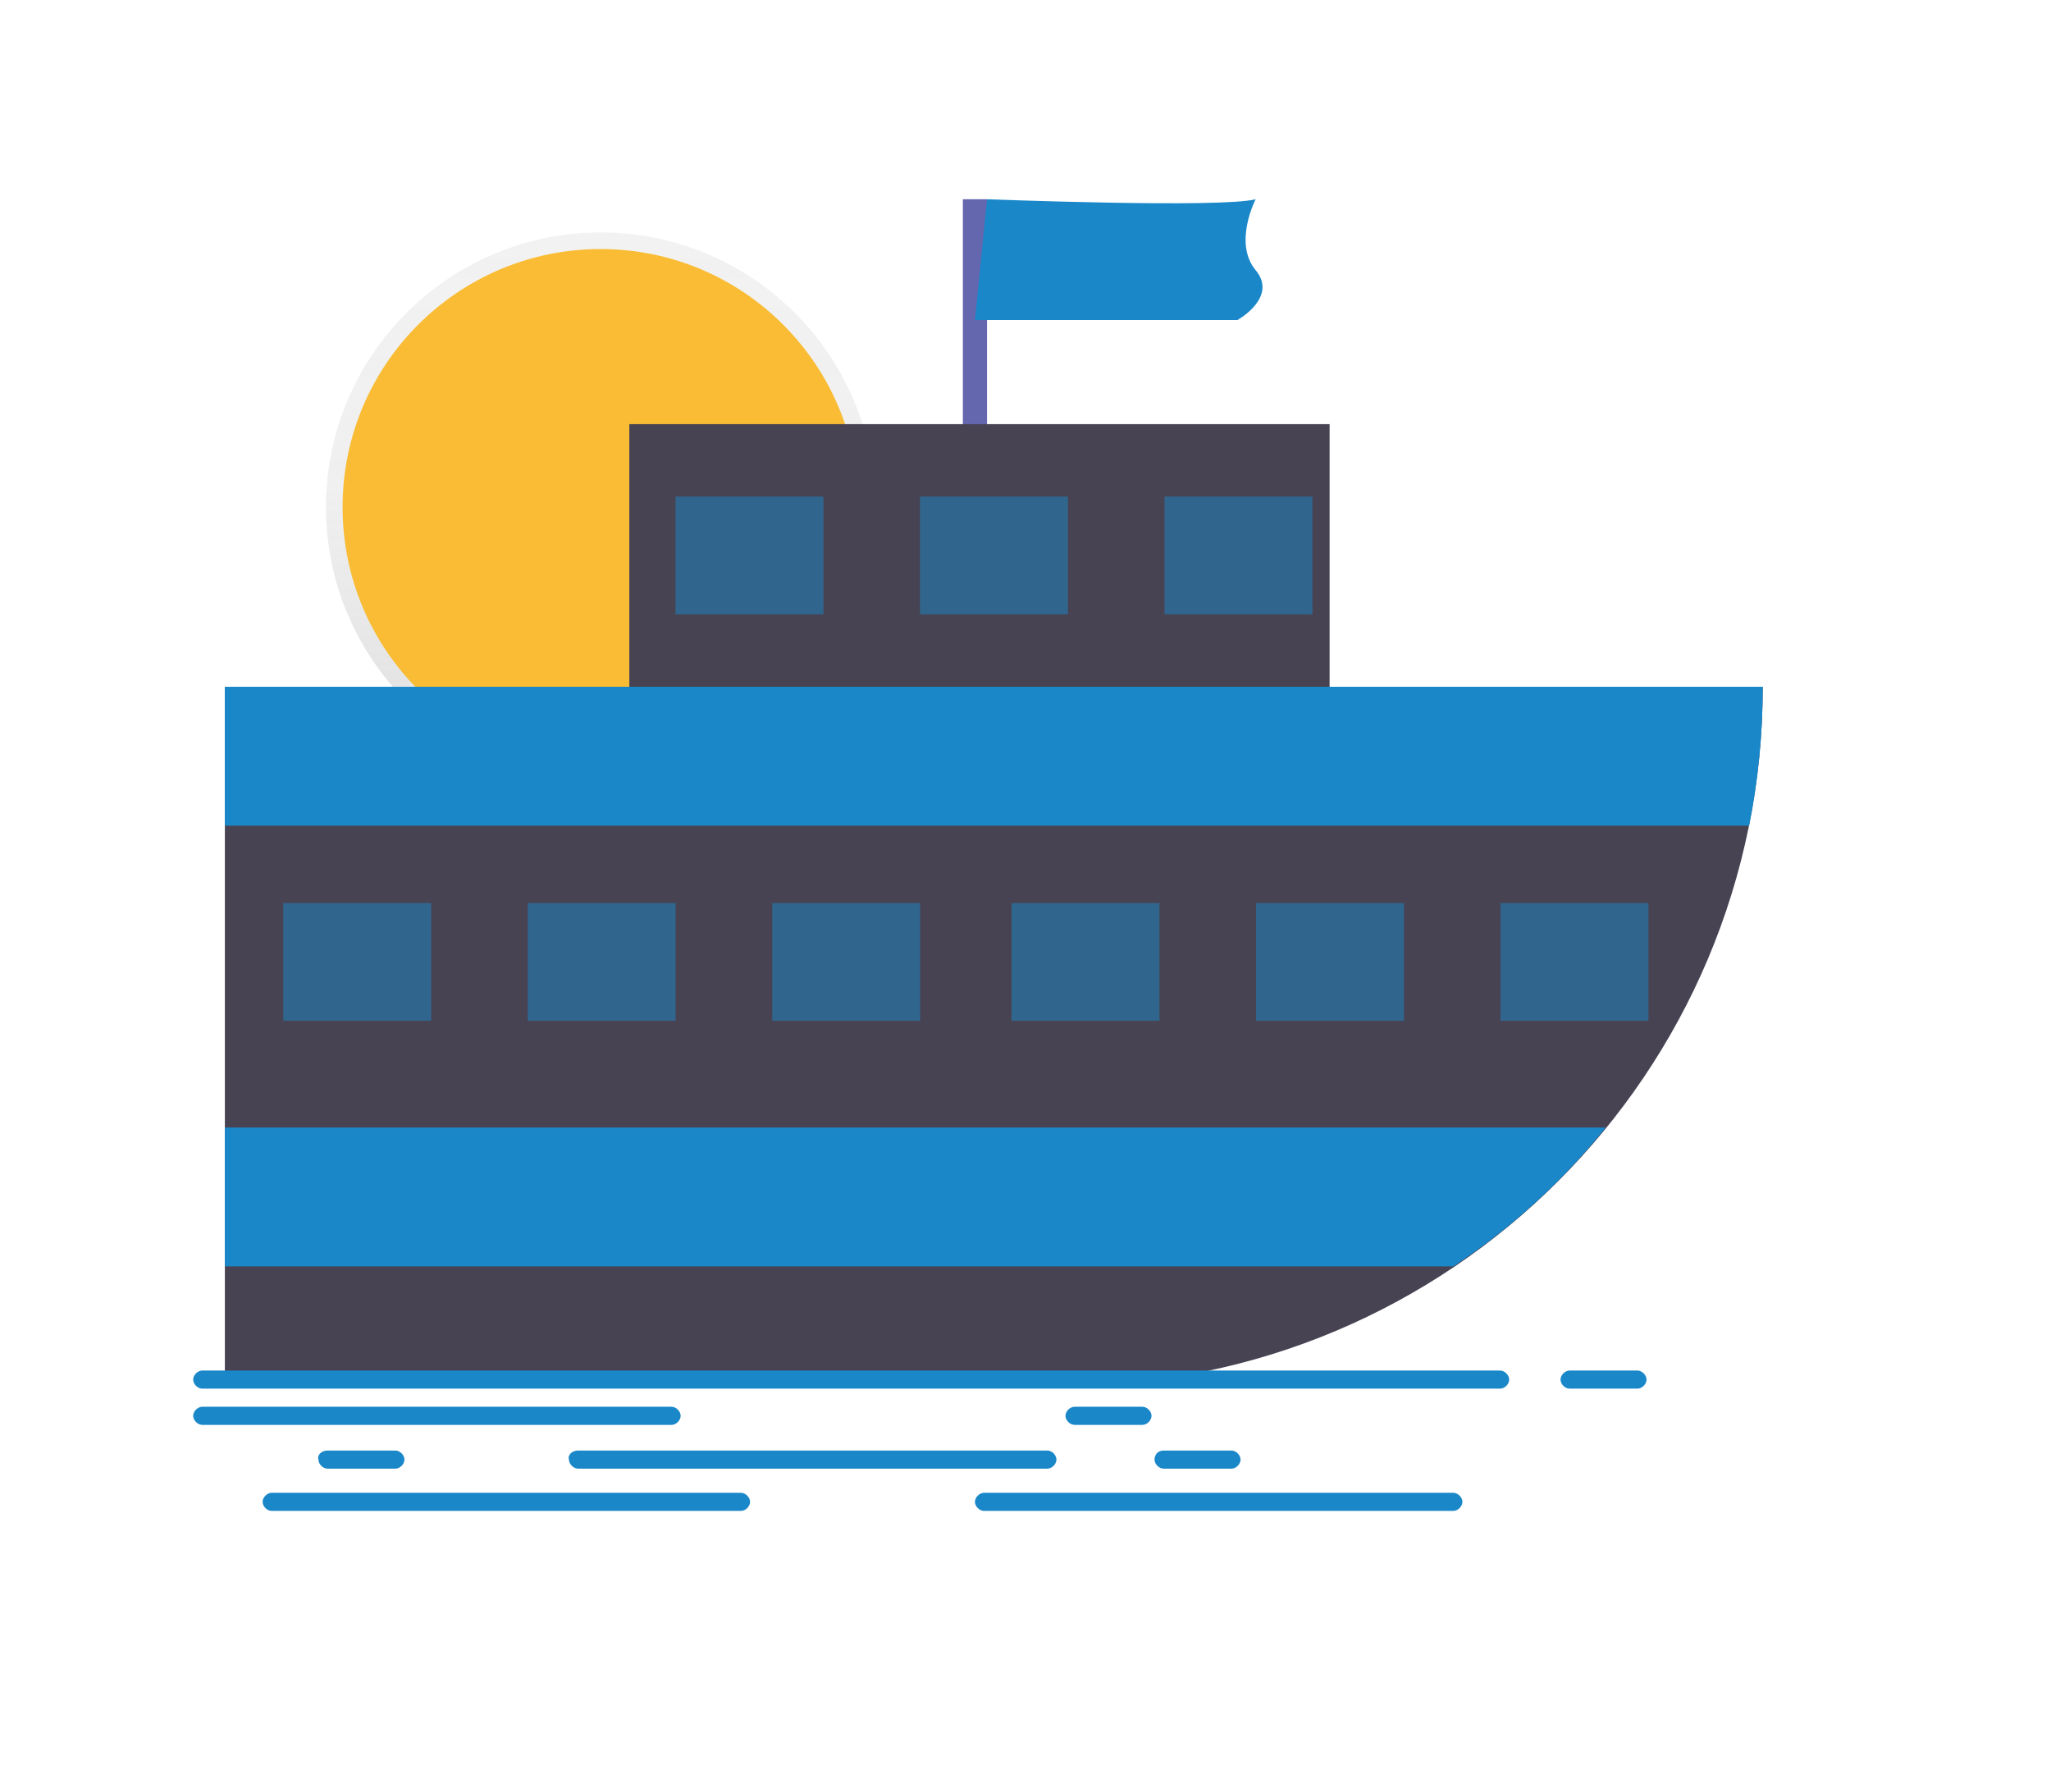 <?xml version="1.0" encoding="utf-8"?>
<!-- Generator: Adobe Illustrator 24.1.2, SVG Export Plug-In . SVG Version: 6.00 Build 0)  -->
<svg version="1.1" id="Laag_1" xmlns="http://www.w3.org/2000/svg" xmlns:xlink="http://www.w3.org/1999/xlink" x="0px" y="0px"
	 viewBox="0 0 135.9 118.7" style="enable-background:new 0 0 135.9 118.7;" xml:space="preserve">
<style type="text/css">
	.st0{fill:url(#Ellipse_28_1_);}
	.st1{fill:#F9BC34;}
	.st2{fill:#6466AE;}
	.st3{fill:#474353;}
	.st4{opacity:0.5;}
	.st5{fill:#1A87C9;}
</style>
<linearGradient id="Ellipse_28_1_" gradientUnits="userSpaceOnUse" x1="7.538" y1="422.333" x2="7.538" y2="423.333" gradientTransform="matrix(36.472 0 0 -36.472 -235.07 15455.139)">
	<stop  offset="0" style="stop-color:#808080;stop-opacity:0.251"/>
	<stop  offset="0.535" style="stop-color:#808080;stop-opacity:0.122"/>
	<stop  offset="1" style="stop-color:#808080;stop-opacity:0.102"/>
</linearGradient>
<ellipse id="Ellipse_28" class="st0" cx="39.8" cy="33.6" rx="18.2" ry="18.2"/>
<ellipse id="Ellipse_29" class="st1" cx="39.8" cy="33.6" rx="17.1" ry="17.1"/>
<rect id="Rectangle_609" x="63.8" y="13.2" class="st2" width="1.6" height="15.9"/>
<rect id="Rectangle_610" x="41.7" y="28.1" class="st3" width="46.4" height="23.8"/>
<g id="Group_2" transform="translate(31.962 19.7)" class="st4">
	<rect id="Rectangle_611" x="12.8" y="13.2" class="st5" width="9.8" height="7.8"/>
	<rect id="Rectangle_612" x="29" y="13.2" class="st5" width="9.8" height="7.8"/>
	<rect id="Rectangle_613" x="45.2" y="13.2" class="st5" width="9.8" height="7.8"/>
</g>
<path id="Path_198" class="st3" d="M116.8,45.5c0,25.6-20.7,46.3-46.3,46.3c0,0,0,0,0,0H14.9V45.5H116.8z"/>
<path id="Path_199" class="st5" d="M116.8,45.5c0,3.1-0.3,6.2-0.9,9.2h-101v-9.2L116.8,45.5z"/>
<path id="Path_200" class="st5" d="M106.4,74.7c-2.9,3.6-6.3,6.7-10.1,9.2H14.9v-9.2H106.4z"/>
<g id="Group_3" transform="translate(5.968 46.627)" class="st4">
	<rect id="Rectangle_614" x="12.8" y="13.2" class="st5" width="9.8" height="7.8"/>
	<rect id="Rectangle_615" x="29" y="13.2" class="st5" width="9.8" height="7.8"/>
	<rect id="Rectangle_616" x="45.2" y="13.2" class="st5" width="9.8" height="7.8"/>
</g>
<g id="Group_4" transform="translate(54.226 46.627)" class="st4">
	<rect id="Rectangle_617" x="12.8" y="13.2" class="st5" width="9.8" height="7.8"/>
	<rect id="Rectangle_618" x="29" y="13.2" class="st5" width="9.8" height="7.8"/>
	<rect id="Rectangle_619" x="45.2" y="13.2" class="st5" width="9.8" height="7.8"/>
</g>
<path id="Rectangle_620" class="st5" d="M13.4,90.8h86c0.3,0,0.6,0.3,0.6,0.6l0,0c0,0.3-0.3,0.6-0.6,0.6h-86c-0.3,0-0.6-0.3-0.6-0.6
	l0,0C12.8,91.1,13.1,90.8,13.4,90.8z"/>
<path id="Rectangle_621" class="st5" d="M13.4,93.2h31.1c0.3,0,0.6,0.3,0.6,0.6l0,0c0,0.3-0.3,0.6-0.6,0.6H13.4
	c-0.3,0-0.6-0.3-0.6-0.6l0,0C12.8,93.5,13.1,93.2,13.4,93.2z"/>
<path id="Rectangle_622" class="st5" d="M38.3,96.1h31.1c0.3,0,0.6,0.3,0.6,0.6l0,0c0,0.3-0.3,0.6-0.6,0.6H38.3
	c-0.3,0-0.6-0.3-0.6-0.6l0,0C37.6,96.4,37.9,96.1,38.3,96.1z"/>
<path id="Rectangle_623" class="st5" d="M65.2,98.9h31.1c0.3,0,0.6,0.3,0.6,0.6l0,0c0,0.3-0.3,0.6-0.6,0.6H65.2
	c-0.3,0-0.6-0.3-0.6-0.6l0,0C64.6,99.2,64.9,98.9,65.2,98.9z"/>
<path id="Rectangle_624" class="st5" d="M104,90.8h4.5c0.3,0,0.6,0.3,0.6,0.6l0,0c0,0.3-0.3,0.6-0.6,0.6H104c-0.3,0-0.6-0.3-0.6-0.6
	l0,0C103.4,91.1,103.7,90.8,104,90.8z"/>
<path id="Rectangle_625" class="st5" d="M71.2,93.2h4.5c0.3,0,0.6,0.3,0.6,0.6l0,0c0,0.3-0.3,0.6-0.6,0.6h-4.5
	c-0.3,0-0.6-0.3-0.6-0.6l0,0C70.6,93.5,70.9,93.2,71.2,93.2z"/>
<path id="Rectangle_626" class="st5" d="M21.7,96.1h4.5c0.3,0,0.6,0.3,0.6,0.6l0,0c0,0.3-0.3,0.6-0.6,0.6h-4.5
	c-0.3,0-0.6-0.3-0.6-0.6l0,0C21,96.4,21.3,96.1,21.7,96.1z"/>
<path id="Rectangle_627" class="st5" d="M77.1,96.1h4.5c0.3,0,0.6,0.3,0.6,0.6l0,0c0,0.3-0.3,0.6-0.6,0.6h-4.5
	c-0.3,0-0.6-0.3-0.6-0.6l0,0C76.5,96.4,76.7,96.1,77.1,96.1z"/>
<path id="Rectangle_628" class="st5" d="M18,98.9h31.1c0.3,0,0.6,0.3,0.6,0.6l0,0c0,0.3-0.3,0.6-0.6,0.6H18c-0.3,0-0.6-0.3-0.6-0.6
	l0,0C17.4,99.2,17.7,98.9,18,98.9z"/>
<path id="Path_201" class="st5" d="M65.4,13.2c0,0,15.5,0.6,17.8,0c0,0-1.5,2.9,0,4.7s-1.2,3.3-1.2,3.3H64.6L65.4,13.2z"/>
</svg>
